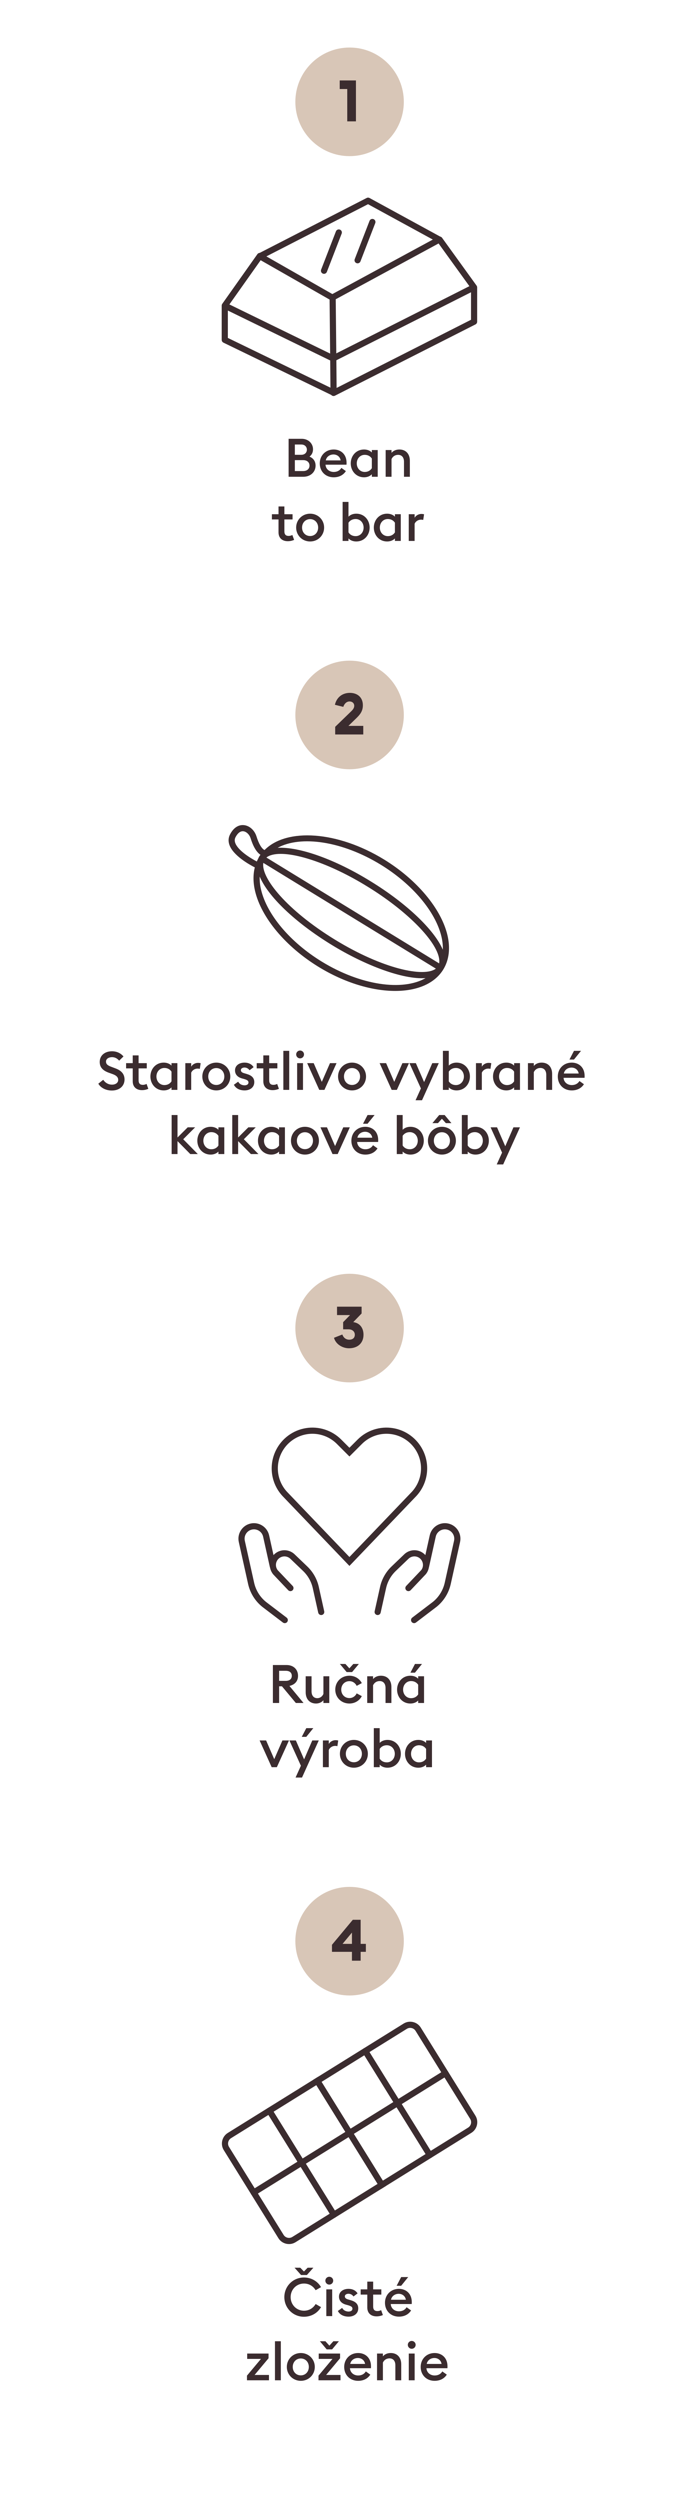 <?xml version="1.0" encoding="utf-8"?>
<!-- Generator: Adobe Illustrator 25.2.3, SVG Export Plug-In . SVG Version: 6.00 Build 0)  -->
<svg version="1.1" id="Vrstva_1" xmlns="http://www.w3.org/2000/svg" xmlns:xlink="http://www.w3.org/1999/xlink" x="0px" y="0px"
	 width="170.118px" height="607.659px" viewBox="0 0 170.118 607.659"
	 style="enable-background:new 0 0 170.118 607.659;" xml:space="preserve">
<style type="text/css">
	.st0{enable-background:new    ;}
	.st1{fill:#3B2C2F;}
	.st2{fill:#D8C6B7;}
</style>
<g class="st0">
	<path class="st1" d="M70.239,106.655h3.186c1.651,0,2.756,1.17,2.756,2.548
		c0,0.819-0.351,1.404-0.857,1.781c0.845,0.352,1.481,1.054,1.481,2.197
		c0,1.534-1.222,2.704-2.977,2.704h-3.589V106.655z M73.347,110.543c0.832,0,1.339-0.547,1.339-1.248
		c0-0.677-0.507-1.248-1.339-1.248h-1.586v2.496H73.347z M73.789,114.495
		c0.975,0,1.534-0.56,1.534-1.326c0-0.754-0.547-1.326-1.534-1.326h-2.028v2.652H73.789z"/>
	<path class="st1" d="M81.212,109.256c1.703,0,3.133,1.131,3.133,3.224c0,0.144,0,0.26-0.013,0.468h-5.109
		c0.065,1.066,0.923,1.769,2.002,1.769c0.91,0,1.521-0.416,1.859-0.988l1.092,0.78
		c-0.585,0.923-1.599,1.508-2.964,1.508c-1.977,0-3.394-1.404-3.394-3.38
		C77.818,110.724,79.235,109.256,81.212,109.256z M79.288,111.907h3.614
		c-0.156-0.936-0.91-1.442-1.742-1.442S79.482,110.945,79.288,111.907z"/>
	<path class="st1" d="M88.596,116.016c-1.925,0-3.237-1.547-3.237-3.38s1.312-3.38,3.237-3.38
		c0.767,0,1.442,0.26,1.897,0.728v-0.598h1.431v6.5h-1.431v-0.611
		C90.038,115.756,89.362,116.016,88.596,116.016z M88.765,114.716c0.832,0,1.391-0.391,1.729-0.91v-2.354
		c-0.338-0.507-0.896-0.896-1.729-0.896c-1.145,0-1.938,0.936-1.938,2.08
		C86.827,113.779,87.62,114.716,88.765,114.716z"/>
	<path class="st1" d="M93.86,109.386h1.43v0.688c0.442-0.546,1.145-0.818,1.911-0.818
		c1.561,0,2.548,1.065,2.548,2.743v3.887h-1.43v-3.653c0-1.026-0.52-1.677-1.43-1.677
		c-0.768,0-1.326,0.429-1.6,1.027v4.303h-1.43V109.386z"/>
</g>
<g class="st0">
	<path class="st1" d="M70.045,131.552c-1.261,0-2.262-0.689-2.262-2.158v-3.134h-1.612v-1.273h1.612v-1.886
		h1.43v1.886h1.989v1.273h-1.989v2.899c0,0.806,0.403,1.105,1.014,1.105
		c0.403,0,0.729-0.117,0.924-0.234l0.429,1.196C71.28,131.369,70.708,131.552,70.045,131.552z"/>
	<path class="st1" d="M75.479,131.616c-1.925,0-3.406-1.495-3.406-3.38c0-1.885,1.481-3.38,3.406-3.38
		c1.924,0,3.405,1.495,3.405,3.38C78.885,130.121,77.403,131.616,75.479,131.616z M75.479,130.29
		c1.144,0,1.949-0.896,1.949-2.054c0-1.157-0.806-2.055-1.949-2.055
		c-1.157,0-1.964,0.897-1.964,2.055C73.516,129.393,74.322,130.29,75.479,130.29z"/>
	<path class="st1" d="M86.711,131.616c-0.768,0-1.443-0.26-1.898-0.741v0.611h-1.43v-9.49h1.43v3.588
		c0.455-0.468,1.131-0.728,1.898-0.728c1.937,0,3.25,1.547,3.25,3.38
		C89.961,130.069,88.647,131.616,86.711,131.616z M86.555,130.316c1.145,0,1.938-0.937,1.938-2.08
		c0-1.145-0.793-2.08-1.938-2.08c-0.845,0-1.404,0.39-1.742,0.896v2.354
		C85.15,129.926,85.71,130.316,86.555,130.316z"/>
	<path class="st1" d="M94.212,131.616c-1.924,0-3.237-1.547-3.237-3.38c0-1.833,1.313-3.38,3.237-3.38
		c0.767,0,1.442,0.26,1.897,0.728v-0.598h1.431v6.5h-1.431v-0.611
		C95.654,131.356,94.979,131.616,94.212,131.616z M94.381,130.316c0.832,0,1.391-0.391,1.729-0.91
		v-2.354c-0.338-0.507-0.896-0.896-1.729-0.896c-1.145,0-1.938,0.936-1.938,2.08
		C92.443,129.38,93.236,130.316,94.381,130.316z"/>
	<path class="st1" d="M99.477,124.986h1.43v0.871c0.247-0.494,0.91-0.937,1.639-0.937
		c0.272,0,0.507,0.039,0.663,0.078L103,126.391c-0.131-0.053-0.339-0.078-0.56-0.078
		c-0.572,0-1.248,0.324-1.534,1.001v4.173h-1.43V124.986z"/>
</g>
<circle class="st2" cx="85.08" cy="24.753" r="13.2"/>
<g class="st0">
	<path class="st1" d="M84.511,21.64h-1.835V19.553h3.951v9.945h-2.116V21.64z"/>
</g>
<g>
	<path class="st1" d="M96.185,240.863c-5.606,0-12.308-1.962-18.665-5.855
		c-7.978-4.886-13.89-11.921-15.43-18.359c-0.5-2.088-0.522-4.055-0.077-5.814
		c-1.343-0.686-5.356-2.922-6.21-5.553c-0.291-0.894-0.214-1.752,0.228-2.552
		c1.106-2.062,2.554-2.247,3.325-2.173c1.366,0.131,2.601,1.242,3.073,2.764
		c0.562,1.801,1.262,2.972,1.955,3.295c5.388-5.45,17.776-4.631,29.071,2.288l0,0
		c7.978,4.887,13.891,11.921,15.431,18.36c0.762,3.185,0.413,6.088-1.009,8.398
		C105.735,239.137,101.441,240.863,96.185,240.863z M63.205,213.063
		c-0.041,1.021,0.073,2.106,0.343,3.236c1.451,6.065,7.105,12.744,14.755,17.429
		c9.476,5.803,19.67,7.214,25.268,4.018c-5.505,0.399-14.752-3.119-22.826-8.063
		C71.664,224.12,65.201,217.83,63.205,213.063z M64.09,209.739
		c-0.638,3.622,5.747,11.503,17.438,18.664c11.569,7.085,21.688,9.23,24.551,7.036L64.09,209.739z
		 M64.836,208.437l42.033,25.727c0.088-0.448,0.062-0.969-0.08-1.559
		c-1.068-4.466-8.201-11.497-17.345-17.098l-0.003-0.002c-9.1-5.63-18.603-8.819-23.105-7.75
		C65.709,207.905,65.207,208.133,64.836,208.437z M90.229,214.23
		c8.715,5.338,15.483,11.796,17.539,16.606c0.039-1.018-0.075-2.098-0.344-3.224
		c-1.451-6.065-7.104-12.744-14.755-17.43l0,0c-9.385-5.749-19.479-7.187-25.111-4.105
		C72.826,205.765,81.598,208.889,90.229,214.23z M59.084,202.043c-0.809,0-1.388,0.753-1.737,1.404
		c-0.244,0.441-0.28,0.874-0.119,1.37c0.591,1.821,3.608,3.713,5.271,4.583
		c0.1-0.232,0.209-0.459,0.329-0.681c0.073-0.187,0.162-0.366,0.266-0.539
		c0.088-0.144,0.187-0.28,0.293-0.41c-0.958-0.64-1.76-1.98-2.392-4.004
		c-0.287-0.924-1.037-1.645-1.784-1.717C59.168,202.045,59.125,202.043,59.084,202.043z"/>
</g>
<g>
	<path class="st1" d="M81.18,96.26c-0.22,0-0.435-0.098-0.579-0.272L54.377,83.285
		c-0.258-0.125-0.423-0.387-0.423-0.675v-8.31c-0.002-0.111,0.02-0.225,0.07-0.332
		c0-0.001,0-0.001,0.001-0.002c0.003-0.007,0.007-0.014,0.01-0.021l0-0
		c0,0,0-0,0-0.001c0.019-0.037,0.04-0.071,0.064-0.104l8.542-12.063
		c0.139-0.195,0.354-0.304,0.575-0.315l26.021-13.344c0.221-0.114,0.482-0.109,0.701,0.009
		l17.181,9.372c0.182,0.035,0.351,0.136,0.467,0.297l8.4,11.625
		c0.093,0.128,0.143,0.282,0.143,0.439v8.325c0,0.283-0.159,0.541-0.411,0.669l-34.2,17.325
		C81.41,96.234,81.294,96.26,81.18,96.26z M81.862,87.568l0.058,6.726l32.71-16.57v-6.684
		L81.862,87.568z M55.455,82.14l24.965,12.093l-0.057-6.614l-24.908-12.135V82.14z M55.827,73.997
		l24.52,11.946l-0.136-13.126l-16.774-9.565L55.827,73.997z M81.709,72.738l0.137,13.158l32.39-16.337
		l-7.5-10.38L81.709,72.738z M64.83,62.32l16.059,9.157l24.445-13.245l-15.765-8.599L64.83,62.32z
		 M78.855,66.559c-0.09,0-0.182-0.016-0.271-0.051c-0.387-0.149-0.579-0.584-0.429-0.97l3.6-9.3
		c0.149-0.387,0.586-0.578,0.97-0.429c0.387,0.149,0.579,0.584,0.429,0.97l-3.6,9.3
		C79.439,66.377,79.156,66.559,78.855,66.559z M87.03,64.01c-0.09,0-0.182-0.016-0.271-0.051
		c-0.387-0.149-0.578-0.584-0.429-0.97l3.6-9.3c0.149-0.386,0.583-0.581,0.97-0.429
		c0.387,0.149,0.578,0.584,0.429,0.97l-3.6,9.3C87.614,63.828,87.331,64.01,87.03,64.01z"/>
</g>
<g>
	<path class="st1" d="M85.042,380.623l-16.026-16.722c-3.014-3.008-3.759-7.604-1.844-11.426
		c1.421-2.844,4.142-4.843,7.277-5.349c3.134-0.513,6.348,0.526,8.595,2.774l1.998,1.997l1.998-1.997
		c2.246-2.248,5.457-3.285,8.597-2.774c3.135,0.506,5.856,2.505,7.277,5.35
		c1.912,3.82,1.165,8.417-1.857,11.437L85.042,380.623z M76.032,348.499
		c-0.447,0-0.896,0.035-1.343,0.108c-2.661,0.43-4.97,2.126-6.176,4.539
		c-1.625,3.243-0.992,7.144,1.574,9.705l14.955,15.604l14.943-15.591
		c2.576-2.574,3.21-6.475,1.587-9.717c-1.206-2.414-3.515-4.111-6.176-4.54
		c-2.659-0.43-5.388,0.446-7.296,2.354l-3.059,3.058l-3.059-3.058
		C80.397,349.375,78.243,348.499,76.032,348.499z"/>
	<path class="st1" d="M69.302,394.532c-0.158,0-0.318-0.05-0.454-0.153l-5.013-3.813
		c-1.75-1.405-2.97-3.371-3.453-5.546l-2.264-10.195c-0.219-0.985-0.041-1.997,0.501-2.849
		s1.384-1.441,2.37-1.66c2.03-0.45,4.056,0.837,4.509,2.87l1.066,4.804
		c0.024-0.027,0.049-0.054,0.075-0.081c0.675-0.704,1.615-1.106,2.584-1.106c0.003,0,0.006,0,0.009,0
		c0.968,0,1.911,0.403,2.585,1.107l2.977,2.849c1.411,1.351,2.379,3.072,2.8,4.978l1.314,5.913
		c0.09,0.404-0.165,0.806-0.569,0.896c-0.408,0.086-0.805-0.165-0.895-0.569l-1.314-5.914
		c-0.357-1.616-1.178-3.074-2.373-4.219l-3-2.872c-0.416-0.433-0.963-0.668-1.526-0.668
		c-0.001,0-0.003,0-0.005,0c-0.563,0-1.109,0.234-1.501,0.643c-0.717,0.754-0.765,1.932-0.11,2.739
		l3.613,3.802c0.285,0.301,0.273,0.775-0.027,1.061c-0.302,0.284-0.776,0.273-1.061-0.027
		l-3.651-3.846c-0.395-0.486-0.647-1.04-0.76-1.611c-0.023-0.049-0.041-0.101-0.053-0.156
		l-1.641-7.395c-0.273-1.226-1.491-2.006-2.721-1.73c-0.594,0.132-1.102,0.487-1.429,1.001
		c-0.327,0.514-0.434,1.123-0.302,1.718l2.265,10.195c0.409,1.844,1.443,3.509,2.912,4.689
		l4.998,3.802c0.33,0.251,0.394,0.721,0.143,1.051C69.751,394.431,69.528,394.532,69.302,394.532z"/>
	<path class="st1" d="M100.783,394.532c-0.227,0-0.45-0.102-0.598-0.296c-0.251-0.33-0.188-0.8,0.143-1.051
		l5.014-3.813c1.453-1.168,2.486-2.834,2.896-4.677l2.265-10.197
		c0.132-0.594,0.024-1.203-0.302-1.717c-0.327-0.514-0.835-0.869-1.429-1.001
		c-1.229-0.275-2.447,0.504-2.721,1.731l-1.641,7.394c-0.01,0.043-0.022,0.083-0.038,0.122
		c-0.104,0.572-0.349,1.124-0.735,1.602l-3.691,3.89c-0.286,0.301-0.76,0.312-1.061,0.027
		c-0.3-0.285-0.312-0.76-0.027-1.061l3.652-3.846c0.616-0.764,0.567-1.941-0.15-2.697
		c-0.391-0.406-0.937-0.641-1.498-0.641c-0.002,0-0.003,0-0.005,0c-0.564,0-1.112,0.235-1.505,0.645
		l-3.023,2.896c-1.195,1.145-2.016,2.603-2.372,4.218l-1.314,5.915
		c-0.09,0.404-0.484,0.657-0.896,0.569c-0.404-0.09-0.659-0.491-0.569-0.896l1.314-5.914
		c0.421-1.904,1.39-3.625,2.8-4.977l3-2.872c0.651-0.681,1.594-1.084,2.563-1.084
		c0.003,0,0.006,0,0.009,0c0.967,0,1.907,0.402,2.581,1.105c0.025,0.027,0.051,0.055,0.076,0.083
		l1.065-4.804c0.453-2.035,2.477-3.319,4.51-2.871c0.986,0.219,1.827,0.809,2.369,1.66
		s0.721,1.863,0.502,2.848l-2.265,10.197c-0.482,2.175-1.703,4.14-3.437,5.533l-5.029,3.825
		C101.101,394.482,100.941,394.532,100.783,394.532z"/>
</g>
<g>
	<path class="st1" d="M92.69,532.103l-16.496-26.556l22.029-13.684c0.689-0.429,1.506-0.562,2.295-0.378
		c0.791,0.185,1.462,0.667,1.89,1.356l13.289,21.392c0.429,0.688,0.562,1.504,0.378,2.295
		s-0.667,1.462-1.356,1.89L92.69,532.103z M78.26,506.03l14.913,24.007l20.755-12.892
		c0.35-0.218,0.593-0.558,0.687-0.958s0.026-0.812-0.19-1.162l-13.289-21.392
		c-0.449-0.721-1.399-0.941-2.12-0.496L78.26,506.03z"/>
	<path class="st1" d="M85.08,519.18c-0.25,0-0.496-0.126-0.638-0.354
		c-0.218-0.352-0.11-0.814,0.242-1.032l23.336-14.496c0.353-0.222,0.814-0.11,1.032,0.241
		c0.219,0.352,0.111,0.814-0.241,1.032L85.475,519.066C85.352,519.143,85.215,519.18,85.08,519.18z"
		/>
	<path class="st1" d="M104.601,524.572c-0.251,0-0.496-0.126-0.638-0.354l-15.704-25.281
		c-0.219-0.352-0.111-0.814,0.241-1.032c0.353-0.221,0.814-0.109,1.032,0.241l15.704,25.281
		c0.219,0.352,0.111,0.814-0.241,1.032C104.872,524.536,104.735,524.572,104.601,524.572z"/>
	<path class="st1" d="M70.337,545.454c-0.231,0-0.465-0.026-0.696-0.08
		c-0.791-0.185-1.462-0.667-1.891-1.356l-13.288-21.392c-0.884-1.423-0.446-3.301,0.978-4.186h0
		l22.028-13.685l16.496,26.556L71.937,544.995C71.448,545.299,70.898,545.454,70.337,545.454z
		 M56.232,519.714c-0.721,0.448-0.943,1.4-0.495,2.121l13.288,21.392
		c0.447,0.722,1.399,0.941,2.12,0.495l20.753-12.893l-14.912-24.007L56.232,519.714z"/>
	<path class="st1" d="M61.744,533.676c-0.25,0-0.496-0.126-0.638-0.354
		c-0.218-0.352-0.11-0.814,0.242-1.032l23.336-14.496c0.351-0.22,0.813-0.11,1.033,0.241
		c0.218,0.352,0.11,0.814-0.242,1.032l-23.336,14.496C62.016,533.64,61.879,533.676,61.744,533.676z"
		/>
	<path class="st1" d="M81.264,539.068c-0.25,0-0.496-0.126-0.638-0.354l-15.704-25.281
		c-0.218-0.352-0.11-0.814,0.242-1.032c0.351-0.22,0.813-0.11,1.033,0.241l15.704,25.281
		c0.218,0.352,0.11,0.814-0.242,1.032C81.536,539.032,81.399,539.068,81.264,539.068z"/>
</g>
<g class="st0">
	<path class="st1" d="M25.124,262.455c0.48,0.741,1.248,1.183,2.145,1.183
		c0.871,0,1.495-0.455,1.495-1.144c0-0.65-0.429-1.079-1.312-1.404l-1.015-0.364
		c-1.456-0.532-2.171-1.339-2.171-2.6c0-1.612,1.274-2.601,2.99-2.601
		c1.144,0,2.119,0.455,2.795,1.262l-1.053,1.026c-0.455-0.546-1.027-0.857-1.742-0.857
		c-0.78,0-1.456,0.402-1.456,1.065c0,0.677,0.442,0.976,1.404,1.326l0.936,0.352
		c1.353,0.507,2.171,1.326,2.171,2.704c-0.013,1.611-1.273,2.665-3.081,2.665
		c-1.495,0-2.743-0.676-3.302-1.664L25.124,262.455z"/>
	<path class="st1" d="M34.562,264.978c-1.261,0-2.262-0.689-2.262-2.158v-3.134h-1.612v-1.273h1.612v-1.886
		h1.43v1.886h1.989v1.273h-1.989v2.899c0,0.806,0.403,1.105,1.015,1.105
		c0.402,0,0.728-0.117,0.923-0.234l0.429,1.196C35.797,264.795,35.225,264.978,34.562,264.978z"/>
	<path class="st1" d="M39.84,265.042c-1.925,0-3.237-1.547-3.237-3.38s1.312-3.38,3.237-3.38
		c0.767,0,1.442,0.26,1.897,0.728v-0.598h1.431v6.5H41.737v-0.611
		C41.282,264.783,40.606,265.042,39.84,265.042z M40.009,263.743c0.832,0,1.391-0.391,1.729-0.91
		v-2.354c-0.338-0.507-0.896-0.896-1.729-0.896c-1.145,0-1.938,0.936-1.938,2.08
		C38.071,262.806,38.864,263.743,40.009,263.743z"/>
	<path class="st1" d="M45.104,258.412h1.43v0.871c0.247-0.494,0.91-0.937,1.639-0.937
		c0.272,0,0.507,0.039,0.663,0.078l-0.208,1.392c-0.131-0.053-0.339-0.078-0.56-0.078
		c-0.572,0-1.248,0.324-1.534,1.001v4.173h-1.43V258.412z"/>
	<path class="st1" d="M52.645,265.042c-1.924,0-3.406-1.495-3.406-3.38s1.482-3.38,3.406-3.38
		s3.406,1.495,3.406,3.38S54.568,265.042,52.645,265.042z M52.645,263.716
		c1.144,0,1.95-0.896,1.95-2.054s-0.807-2.055-1.95-2.055c-1.157,0-1.963,0.897-1.963,2.055
		S51.487,263.716,52.645,263.716z"/>
	<path class="st1" d="M59.535,265.042c-1.157,0-2.146-0.455-2.613-1.378l1.053-0.754
		c0.26,0.572,0.897,0.896,1.561,0.896c0.507,0,0.936-0.233,0.936-0.688
		c0-0.377-0.221-0.599-1.001-0.832l-0.572-0.156c-1.131-0.312-1.716-1.027-1.703-1.989
		c0.014-1.156,1.027-1.858,2.327-1.858c0.976,0,1.742,0.39,2.197,1.104l-0.988,0.754
		c-0.286-0.402-0.702-0.663-1.234-0.663c-0.43,0-0.871,0.222-0.871,0.611
		c0,0.312,0.143,0.585,0.779,0.767l0.663,0.195c1.145,0.338,1.82,0.91,1.82,1.977
		C61.888,264.276,60.874,265.042,59.535,265.042z"/>
	<path class="st1" d="M66.347,264.978c-1.261,0-2.262-0.689-2.262-2.158v-3.134h-1.612v-1.273h1.612v-1.886
		h1.43v1.886h1.989v1.273h-1.989v2.899c0,0.806,0.403,1.105,1.014,1.105
		c0.403,0,0.729-0.117,0.923-0.234l0.43,1.196C67.582,264.795,67.01,264.978,66.347,264.978z"/>
	<path class="st1" d="M68.959,255.422h1.431v9.49h-1.431V255.422z"/>
	<path class="st1" d="M73.028,257.255c-0.52,0-0.949-0.429-0.949-0.962c0-0.521,0.43-0.949,0.949-0.949
		c0.533,0,0.962,0.429,0.962,0.949C73.99,256.827,73.562,257.255,73.028,257.255z M72.313,258.412
		h1.43v6.5h-1.43V258.412z"/>
	<path class="st1" d="M74.757,258.412h1.587l1.976,4.55l1.989-4.55h1.599l-2.951,6.5h-1.261L74.757,258.412
		z"/>
	<path class="st1" d="M85.677,265.042c-1.924,0-3.405-1.495-3.405-3.38s1.481-3.38,3.405-3.38
		c1.925,0,3.406,1.495,3.406,3.38S87.602,265.042,85.677,265.042z M85.677,263.716
		c1.145,0,1.95-0.896,1.95-2.054s-0.806-2.055-1.95-2.055c-1.156,0-1.963,0.897-1.963,2.055
		S84.521,263.716,85.677,263.716z"/>
	<path class="st1" d="M92.385,258.412h1.587l1.976,4.55l1.989-4.55h1.599l-2.951,6.5h-1.261L92.385,258.412
		z"/>
	<path class="st1" d="M101.134,267.435l1.3-2.873l-2.795-6.149h1.573l2.002,4.602l1.989-4.602h1.586
		l-4.082,9.022H101.134z"/>
	<path class="st1" d="M111.118,265.042c-0.767,0-1.442-0.26-1.897-0.741v0.611h-1.431v-9.49h1.431v3.588
		c0.455-0.468,1.131-0.728,1.897-0.728c1.938,0,3.25,1.547,3.25,3.38S113.056,265.042,111.118,265.042z
		 M110.963,263.743c1.144,0,1.937-0.937,1.937-2.08c0-1.145-0.793-2.08-1.937-2.08
		c-0.846,0-1.404,0.39-1.742,0.896v2.354C109.559,263.352,110.117,263.743,110.963,263.743z"/>
	<path class="st1" d="M115.837,258.412h1.43v0.871c0.247-0.494,0.91-0.937,1.639-0.937
		c0.272,0,0.507,0.039,0.663,0.078l-0.208,1.392c-0.131-0.053-0.339-0.078-0.56-0.078
		c-0.572,0-1.248,0.324-1.534,1.001v4.173h-1.43V258.412z"/>
	<path class="st1" d="M123.221,265.042c-1.924,0-3.237-1.547-3.237-3.38s1.313-3.38,3.237-3.38
		c0.768,0,1.443,0.26,1.898,0.728v-0.598h1.43v6.5h-1.43v-0.611
		C124.664,264.783,123.988,265.042,123.221,265.042z M123.39,263.743c0.832,0,1.392-0.391,1.729-0.91
		v-2.354c-0.338-0.507-0.897-0.896-1.729-0.896c-1.144,0-1.937,0.936-1.937,2.08
		C121.453,262.806,122.246,263.743,123.39,263.743z"/>
	<path class="st1" d="M128.485,258.412h1.431v0.688c0.441-0.546,1.144-0.818,1.911-0.818
		c1.56,0,2.548,1.065,2.548,2.743v3.887h-1.43v-3.653c0-1.026-0.521-1.677-1.431-1.677
		c-0.767,0-1.326,0.429-1.599,1.027v4.303h-1.431V258.412z"/>
	<path class="st1" d="M139.146,258.283c1.703,0,3.134,1.131,3.134,3.224c0,0.144,0,0.26-0.014,0.468h-5.108
		c0.064,1.066,0.923,1.769,2.002,1.769c0.91,0,1.521-0.416,1.858-0.988l1.093,0.78
		c-0.585,0.923-1.6,1.508-2.965,1.508c-1.976,0-3.393-1.404-3.393-3.38
		C135.753,259.751,137.17,258.283,139.146,258.283z M137.222,260.934h3.614
		c-0.156-0.936-0.91-1.442-1.742-1.442S137.417,259.972,137.222,260.934z M139.692,255.422h1.716
		l-1.716,2.119h-1.105L139.692,255.422z"/>
</g>
<g class="st0">
	<path class="st1" d="M41.77,271.022h1.431v5.46l2.482-2.47h1.808l-2.899,2.898l3.549,3.602h-1.833
		l-3.106-3.146v3.146h-1.431V271.022z"/>
	<path class="st1" d="M51.26,280.642c-1.924,0-3.237-1.547-3.237-3.38s1.313-3.38,3.237-3.38
		c0.768,0,1.443,0.26,1.898,0.728v-0.598h1.43v6.5H53.158v-0.611
		C52.703,280.383,52.027,280.642,51.26,280.642z M51.429,279.343c0.832,0,1.392-0.391,1.729-0.91
		v-2.354c-0.338-0.507-0.897-0.896-1.729-0.896c-1.144,0-1.937,0.936-1.937,2.08
		C49.492,278.406,50.285,279.343,51.429,279.343z"/>
	<path class="st1" d="M56.524,271.022h1.431v5.46l2.482-2.47h1.808l-2.899,2.898l3.549,3.602h-1.833
		l-3.106-3.146v3.146h-1.431V271.022z"/>
	<path class="st1" d="M66.015,280.642c-1.924,0-3.237-1.547-3.237-3.38s1.313-3.38,3.237-3.38
		c0.768,0,1.443,0.26,1.898,0.728v-0.598h1.43v6.5h-1.43v-0.611
		C67.458,280.383,66.782,280.642,66.015,280.642z M66.184,279.343c0.832,0,1.392-0.391,1.729-0.91
		v-2.354c-0.338-0.507-0.897-0.896-1.729-0.896c-1.144,0-1.937,0.936-1.937,2.08
		C64.247,278.406,65.04,279.343,66.184,279.343z"/>
	<path class="st1" d="M74.218,280.642c-1.924,0-3.406-1.495-3.406-3.38s1.482-3.38,3.406-3.38
		s3.406,1.495,3.406,3.38S76.142,280.642,74.218,280.642z M74.218,279.316
		c1.144,0,1.95-0.896,1.95-2.054s-0.807-2.055-1.95-2.055c-1.157,0-1.963,0.897-1.963,2.055
		S73.061,279.316,74.218,279.316z"/>
	<path class="st1" d="M77.987,274.013h1.587l1.976,4.55l1.989-4.55h1.599l-2.951,6.5h-1.261L77.987,274.013z"
		/>
	<path class="st1" d="M88.908,273.883c1.703,0,3.133,1.131,3.133,3.224c0,0.144,0,0.26-0.013,0.468h-5.109
		c0.065,1.066,0.923,1.769,2.002,1.769c0.91,0,1.521-0.416,1.859-0.988l1.092,0.78
		c-0.585,0.923-1.599,1.508-2.964,1.508c-1.977,0-3.394-1.404-3.394-3.38
		C85.515,275.351,86.932,273.883,88.908,273.883z M86.984,276.534h3.614
		c-0.156-0.936-0.91-1.442-1.742-1.442S87.179,275.572,86.984,276.534z M89.454,271.022h1.716
		l-1.716,2.119h-1.104L89.454,271.022z"/>
	<path class="st1" d="M99.893,280.642c-0.767,0-1.442-0.26-1.897-0.741v0.611h-1.431v-9.49h1.431v3.588
		c0.455-0.468,1.131-0.728,1.897-0.728c1.938,0,3.25,1.547,3.25,3.38S101.83,280.642,99.893,280.642z
		 M99.737,279.343c1.144,0,1.937-0.937,1.937-2.08c0-1.145-0.793-2.08-1.937-2.08
		c-0.846,0-1.404,0.39-1.742,0.896v2.354C98.333,278.952,98.892,279.343,99.737,279.343z"/>
	<path class="st1" d="M107.55,280.642c-1.924,0-3.406-1.495-3.406-3.38s1.482-3.38,3.406-3.38
		s3.406,1.495,3.406,3.38S109.474,280.642,107.55,280.642z M106.887,271.022h1.326l1.651,1.976h-1.353
		l-0.962-1.065l-0.962,1.065h-1.353L106.887,271.022z M107.55,279.316c1.144,0,1.95-0.896,1.95-2.054
		s-0.807-2.055-1.95-2.055c-1.157,0-1.963,0.897-1.963,2.055S106.393,279.316,107.55,279.316z"/>
	<path class="st1" d="M115.727,280.642c-0.768,0-1.443-0.26-1.898-0.741v0.611h-1.43v-9.49h1.43v3.588
		c0.455-0.468,1.131-0.728,1.898-0.728c1.937,0,3.25,1.547,3.25,3.38S117.663,280.642,115.727,280.642z
		 M115.57,279.343c1.145,0,1.938-0.937,1.938-2.08c0-1.145-0.793-2.08-1.938-2.08
		c-0.845,0-1.404,0.39-1.742,0.896v2.354C114.166,278.952,114.726,279.343,115.57,279.343z"/>
	<path class="st1" d="M120.888,283.035l1.3-2.873l-2.795-6.149h1.573l2.002,4.602l1.989-4.602h1.586
		l-4.082,9.022H120.888z"/>
</g>
<circle class="st2" cx="85.08" cy="173.78" r="13.2"/>
<g class="st0">
	<path class="st1" d="M81.577,176.661l3.88-3.754c0.434-0.42,0.756-0.812,0.756-1.373
		c0-0.546-0.42-1.036-1.149-1.036c-0.742,0-1.289,0.603-1.513,1.316l-2.045-0.504
		c0.434-1.849,1.835-2.899,3.656-2.899c1.694,0,3.151,0.98,3.151,3.012
		c0,1.442-0.686,2.269-1.61,3.165l-1.905,1.85h3.614v2.087h-6.836V176.661z"/>
</g>
<g class="st0">
	<path class="st1" d="M66.411,404.708h3.328c1.716,0,2.795,1.105,2.795,2.626
		c0,1.3-0.767,2.146-2.093,2.457l3.432,4.147h-1.872l-3.38-4.057h-0.688v4.057h-1.521V404.708z
		 M69.558,408.557c0.896,0,1.456-0.43,1.456-1.223s-0.56-1.222-1.456-1.222h-1.625v2.444H69.558z"/>
	<path class="st1" d="M80.14,413.938h-1.431v-0.676c-0.429,0.546-1.144,0.806-1.794,0.806
		c-1.534,0-2.521-1.065-2.521-2.743v-3.887h1.43v3.653c0,1.026,0.507,1.677,1.404,1.677
		c0.663,0,1.209-0.416,1.481-1.027v-4.303h1.431V413.938z"/>
	<path class="st1" d="M85.027,414.068c-1.95,0-3.433-1.456-3.433-3.38s1.482-3.38,3.433-3.38
		c1.339,0,2.47,0.715,3.028,1.794l-1.248,0.676c-0.312-0.663-0.948-1.145-1.78-1.145
		c-1.157,0-1.977,0.897-1.977,2.055s0.819,2.054,1.977,2.054c0.832,0,1.469-0.48,1.78-1.144
		l1.248,0.676C87.497,413.353,86.366,414.068,85.027,414.068z M84.065,404.448l0.962,1.066l0.962-1.066
		h1.352l-1.65,1.976h-1.326l-1.651-1.976H84.065z"/>
	<path class="st1" d="M89.369,407.438h1.43v0.688c0.442-0.546,1.145-0.818,1.911-0.818
		c1.561,0,2.548,1.065,2.548,2.743v3.887h-1.43v-3.653c0-1.026-0.52-1.677-1.43-1.677
		c-0.768,0-1.326,0.429-1.6,1.027v4.303h-1.43V407.438z"/>
	<path class="st1" d="M99.873,414.068c-1.924,0-3.237-1.547-3.237-3.38s1.313-3.38,3.237-3.38
		c0.767,0,1.442,0.26,1.897,0.728v-0.598h1.431v6.5h-1.431v-0.611
		C101.315,413.808,100.64,414.068,99.873,414.068z M100.042,412.768c0.832,0,1.391-0.391,1.729-0.91
		v-2.354c-0.338-0.507-0.896-0.896-1.729-0.896c-1.145,0-1.938,0.936-1.938,2.08
		C98.104,411.832,98.897,412.768,100.042,412.768z M100.991,404.448h1.716l-1.716,2.119h-1.105
		L100.991,404.448z"/>
</g>
<g class="st0">
	<path class="st1" d="M63.18,423.039h1.586l1.976,4.55l1.989-4.55h1.599l-2.951,6.5h-1.261L63.18,423.039
		z"/>
	<path class="st1" d="M71.929,432.061l1.3-2.873l-2.795-6.149h1.573l2.002,4.602l1.989-4.602h1.586
		l-4.082,9.022H71.929z M74.542,420.049h1.716l-1.716,2.119h-1.105L74.542,420.049z"/>
	<path class="st1" d="M78.585,423.039h1.43v0.871c0.247-0.494,0.91-0.937,1.638-0.937
		c0.273,0,0.507,0.039,0.663,0.078l-0.208,1.392c-0.13-0.053-0.338-0.078-0.559-0.078
		c-0.572,0-1.248,0.324-1.534,1.001v4.173h-1.43V423.039z"/>
	<path class="st1" d="M86.126,429.669c-1.925,0-3.407-1.495-3.407-3.38s1.482-3.38,3.407-3.38
		c1.924,0,3.405,1.495,3.405,3.38S88.05,429.669,86.126,429.669z M86.126,428.343
		c1.144,0,1.949-0.896,1.949-2.054s-0.806-2.055-1.949-2.055c-1.158,0-1.964,0.897-1.964,2.055
		S84.968,428.343,86.126,428.343z"/>
	<path class="st1" d="M94.303,429.669c-0.768,0-1.443-0.26-1.898-0.741v0.611h-1.43v-9.49h1.43v3.588
		c0.455-0.468,1.131-0.728,1.898-0.728c1.937,0,3.25,1.547,3.25,3.38S96.239,429.669,94.303,429.669z
		 M94.146,428.369c1.145,0,1.938-0.937,1.938-2.08c0-1.145-0.793-2.08-1.938-2.08
		c-0.845,0-1.404,0.39-1.742,0.896v2.354C92.742,427.978,93.302,428.369,94.146,428.369z"/>
	<path class="st1" d="M101.804,429.669c-1.924,0-3.237-1.547-3.237-3.38s1.313-3.38,3.237-3.38
		c0.767,0,1.442,0.26,1.897,0.728v-0.598h1.431v6.5h-1.431v-0.611
		C103.246,429.409,102.57,429.669,101.804,429.669z M101.973,428.369c0.832,0,1.391-0.391,1.729-0.91
		v-2.354c-0.338-0.507-0.896-0.896-1.729-0.896c-1.145,0-1.938,0.936-1.938,2.08
		C100.035,427.433,100.828,428.369,101.973,428.369z"/>
</g>
<circle class="st2" cx="85.08" cy="322.806" r="13.2"/>
<g class="st0">
	<path class="st1" d="M81.283,325.17l2.031-0.799c0.252,0.729,0.84,1.261,1.681,1.261
		c0.938,0,1.358-0.532,1.358-1.205c0-0.798-0.63-1.316-1.526-1.316h-1.317v-1.737l1.681-1.723h-3.166
		v-2.045h5.981v1.652l-2.031,2.102c1.667,0.225,2.493,1.499,2.493,3.067
		c0,2.031-1.414,3.292-3.53,3.292C83.328,327.719,81.704,326.724,81.283,325.17z"/>
</g>
<g class="st0">
	<path class="st1" d="M73.971,553.578c1.807,0,3.341,0.924,4.16,2.341l-1.313,0.754
		c-0.598-0.988-1.573-1.625-2.847-1.625c-1.833,0-3.237,1.469-3.237,3.302s1.404,3.302,3.237,3.302
		c1.274,0,2.249-0.637,2.847-1.625l1.313,0.755c-0.819,1.417-2.354,2.34-4.16,2.34
		c-2.652,0-4.771-2.106-4.771-4.771S71.318,553.578,73.971,553.578z M71.683,551.199h1.391l0.897,0.923
		l0.897-0.923h1.404l-1.586,1.781h-1.417L71.683,551.199z"/>
	<path class="st1" d="M80.132,555.308c-0.52,0-0.949-0.429-0.949-0.962c0-0.521,0.429-0.949,0.949-0.949
		c0.533,0,0.962,0.429,0.962,0.949C81.094,554.879,80.665,555.308,80.132,555.308z M79.417,556.465h1.43
		v6.5h-1.43V556.465z"/>
	<path class="st1" d="M84.838,563.095c-1.157,0-2.145-0.455-2.613-1.378l1.053-0.754
		c0.26,0.572,0.897,0.896,1.56,0.896c0.507,0,0.936-0.233,0.936-0.688
		c0-0.377-0.221-0.599-1.001-0.832l-0.572-0.156c-1.131-0.312-1.716-1.027-1.703-1.989
		c0.013-1.156,1.027-1.858,2.327-1.858c0.975,0,1.742,0.39,2.197,1.104l-0.988,0.754
		c-0.286-0.402-0.702-0.663-1.235-0.663c-0.429,0-0.871,0.222-0.871,0.611
		c0,0.312,0.143,0.585,0.78,0.767l0.663,0.195c1.145,0.338,1.82,0.91,1.82,1.977
		C87.191,562.328,86.178,563.095,84.838,563.095z"/>
	<path class="st1" d="M91.65,563.03c-1.261,0-2.262-0.689-2.262-2.158v-3.134h-1.612v-1.273h1.612v-1.886
		h1.43v1.886h1.989v1.273h-1.989v2.899c0,0.806,0.403,1.105,1.015,1.105
		c0.402,0,0.728-0.117,0.923-0.234l0.429,1.196C92.886,562.848,92.313,563.03,91.65,563.03z"/>
	<path class="st1" d="M97.084,556.335c1.703,0,3.134,1.131,3.134,3.224c0,0.144,0,0.26-0.014,0.468h-5.108
		c0.064,1.066,0.923,1.769,2.002,1.769c0.91,0,1.521-0.416,1.858-0.988l1.093,0.78
		c-0.585,0.923-1.6,1.508-2.965,1.508c-1.976,0-3.393-1.404-3.393-3.38
		C93.691,557.804,95.108,556.335,97.084,556.335z M95.16,558.986h3.614
		c-0.156-0.936-0.91-1.442-1.742-1.442S95.355,558.024,95.16,558.986z M97.631,553.474h1.716
		l-1.716,2.119h-1.105L97.631,553.474z"/>
</g>
<g class="st0">
	<path class="st1" d="M60.106,577.434l3.406-4.069h-3.354v-1.3h5.2v1.144l-3.394,4.057h3.497v1.3h-5.356
		V577.434z"/>
	<path class="st1" d="M66.918,569.075h1.43v9.49h-1.43V569.075z"/>
	<path class="st1" d="M73.21,578.695c-1.924,0-3.406-1.495-3.406-3.38s1.482-3.38,3.406-3.38
		c1.924,0,3.406,1.495,3.406,3.38S75.134,578.695,73.21,578.695z M73.21,577.369
		c1.144,0,1.95-0.896,1.95-2.054s-0.806-2.055-1.95-2.055c-1.157,0-1.963,0.897-1.963,2.055
		S72.053,577.369,73.21,577.369z"/>
	<path class="st1" d="M77.513,577.434l3.406-4.069h-3.354v-1.3h5.2v1.144l-3.393,4.057h3.498v1.3H77.513
		V577.434z M79.203,569.075l0.962,1.066l0.962-1.066H82.479l-1.651,1.976h-1.326l-1.651-1.976H79.203z"/>
	<path class="st1" d="M87.159,571.935c1.703,0,3.133,1.131,3.133,3.224c0,0.144,0,0.26-0.013,0.468h-5.109
		c0.065,1.066,0.923,1.769,2.002,1.769c0.91,0,1.521-0.416,1.859-0.988l1.092,0.78
		c-0.585,0.923-1.599,1.508-2.964,1.508c-1.977,0-3.394-1.404-3.394-3.38
		C83.766,573.404,85.183,571.935,87.159,571.935z M85.235,574.587h3.615
		c-0.156-0.936-0.91-1.442-1.742-1.442S85.43,573.625,85.235,574.587z"/>
	<path class="st1" d="M91.761,572.065h1.43v0.688c0.442-0.546,1.145-0.818,1.911-0.818
		c1.561,0,2.548,1.065,2.548,2.743v3.887h-1.43v-3.653c0-1.026-0.52-1.677-1.43-1.677
		c-0.768,0-1.326,0.429-1.6,1.027v4.303h-1.43V572.065z"/>
	<path class="st1" d="M100.198,570.908c-0.521,0-0.949-0.429-0.949-0.962c0-0.521,0.429-0.949,0.949-0.949
		c0.532,0,0.962,0.429,0.962,0.949C101.16,570.479,100.73,570.908,100.198,570.908z M99.482,572.065
		h1.431v6.5h-1.431V572.065z"/>
	<path class="st1" d="M105.774,571.935c1.703,0,3.134,1.131,3.134,3.224c0,0.144,0,0.26-0.014,0.468h-5.108
		c0.064,1.066,0.923,1.769,2.002,1.769c0.91,0,1.521-0.416,1.858-0.988l1.093,0.78
		c-0.585,0.923-1.6,1.508-2.965,1.508c-1.976,0-3.393-1.404-3.393-3.38
		C102.382,573.404,103.799,571.935,105.774,571.935z M103.851,574.587h3.614
		c-0.156-0.936-0.91-1.442-1.742-1.442S104.046,573.625,103.851,574.587z"/>
</g>
<circle class="st2" cx="85.08" cy="471.832" r="13.2"/>
<g class="st0">
	<path class="st1" d="M85.654,474.42h-4.861v-1.709l5.071-6.079h1.906v5.855h1.273v1.933h-1.273v2.157
		h-2.116V474.42z M85.654,469.741l-2.283,2.746h2.283V469.741z"/>
</g>
</svg>
